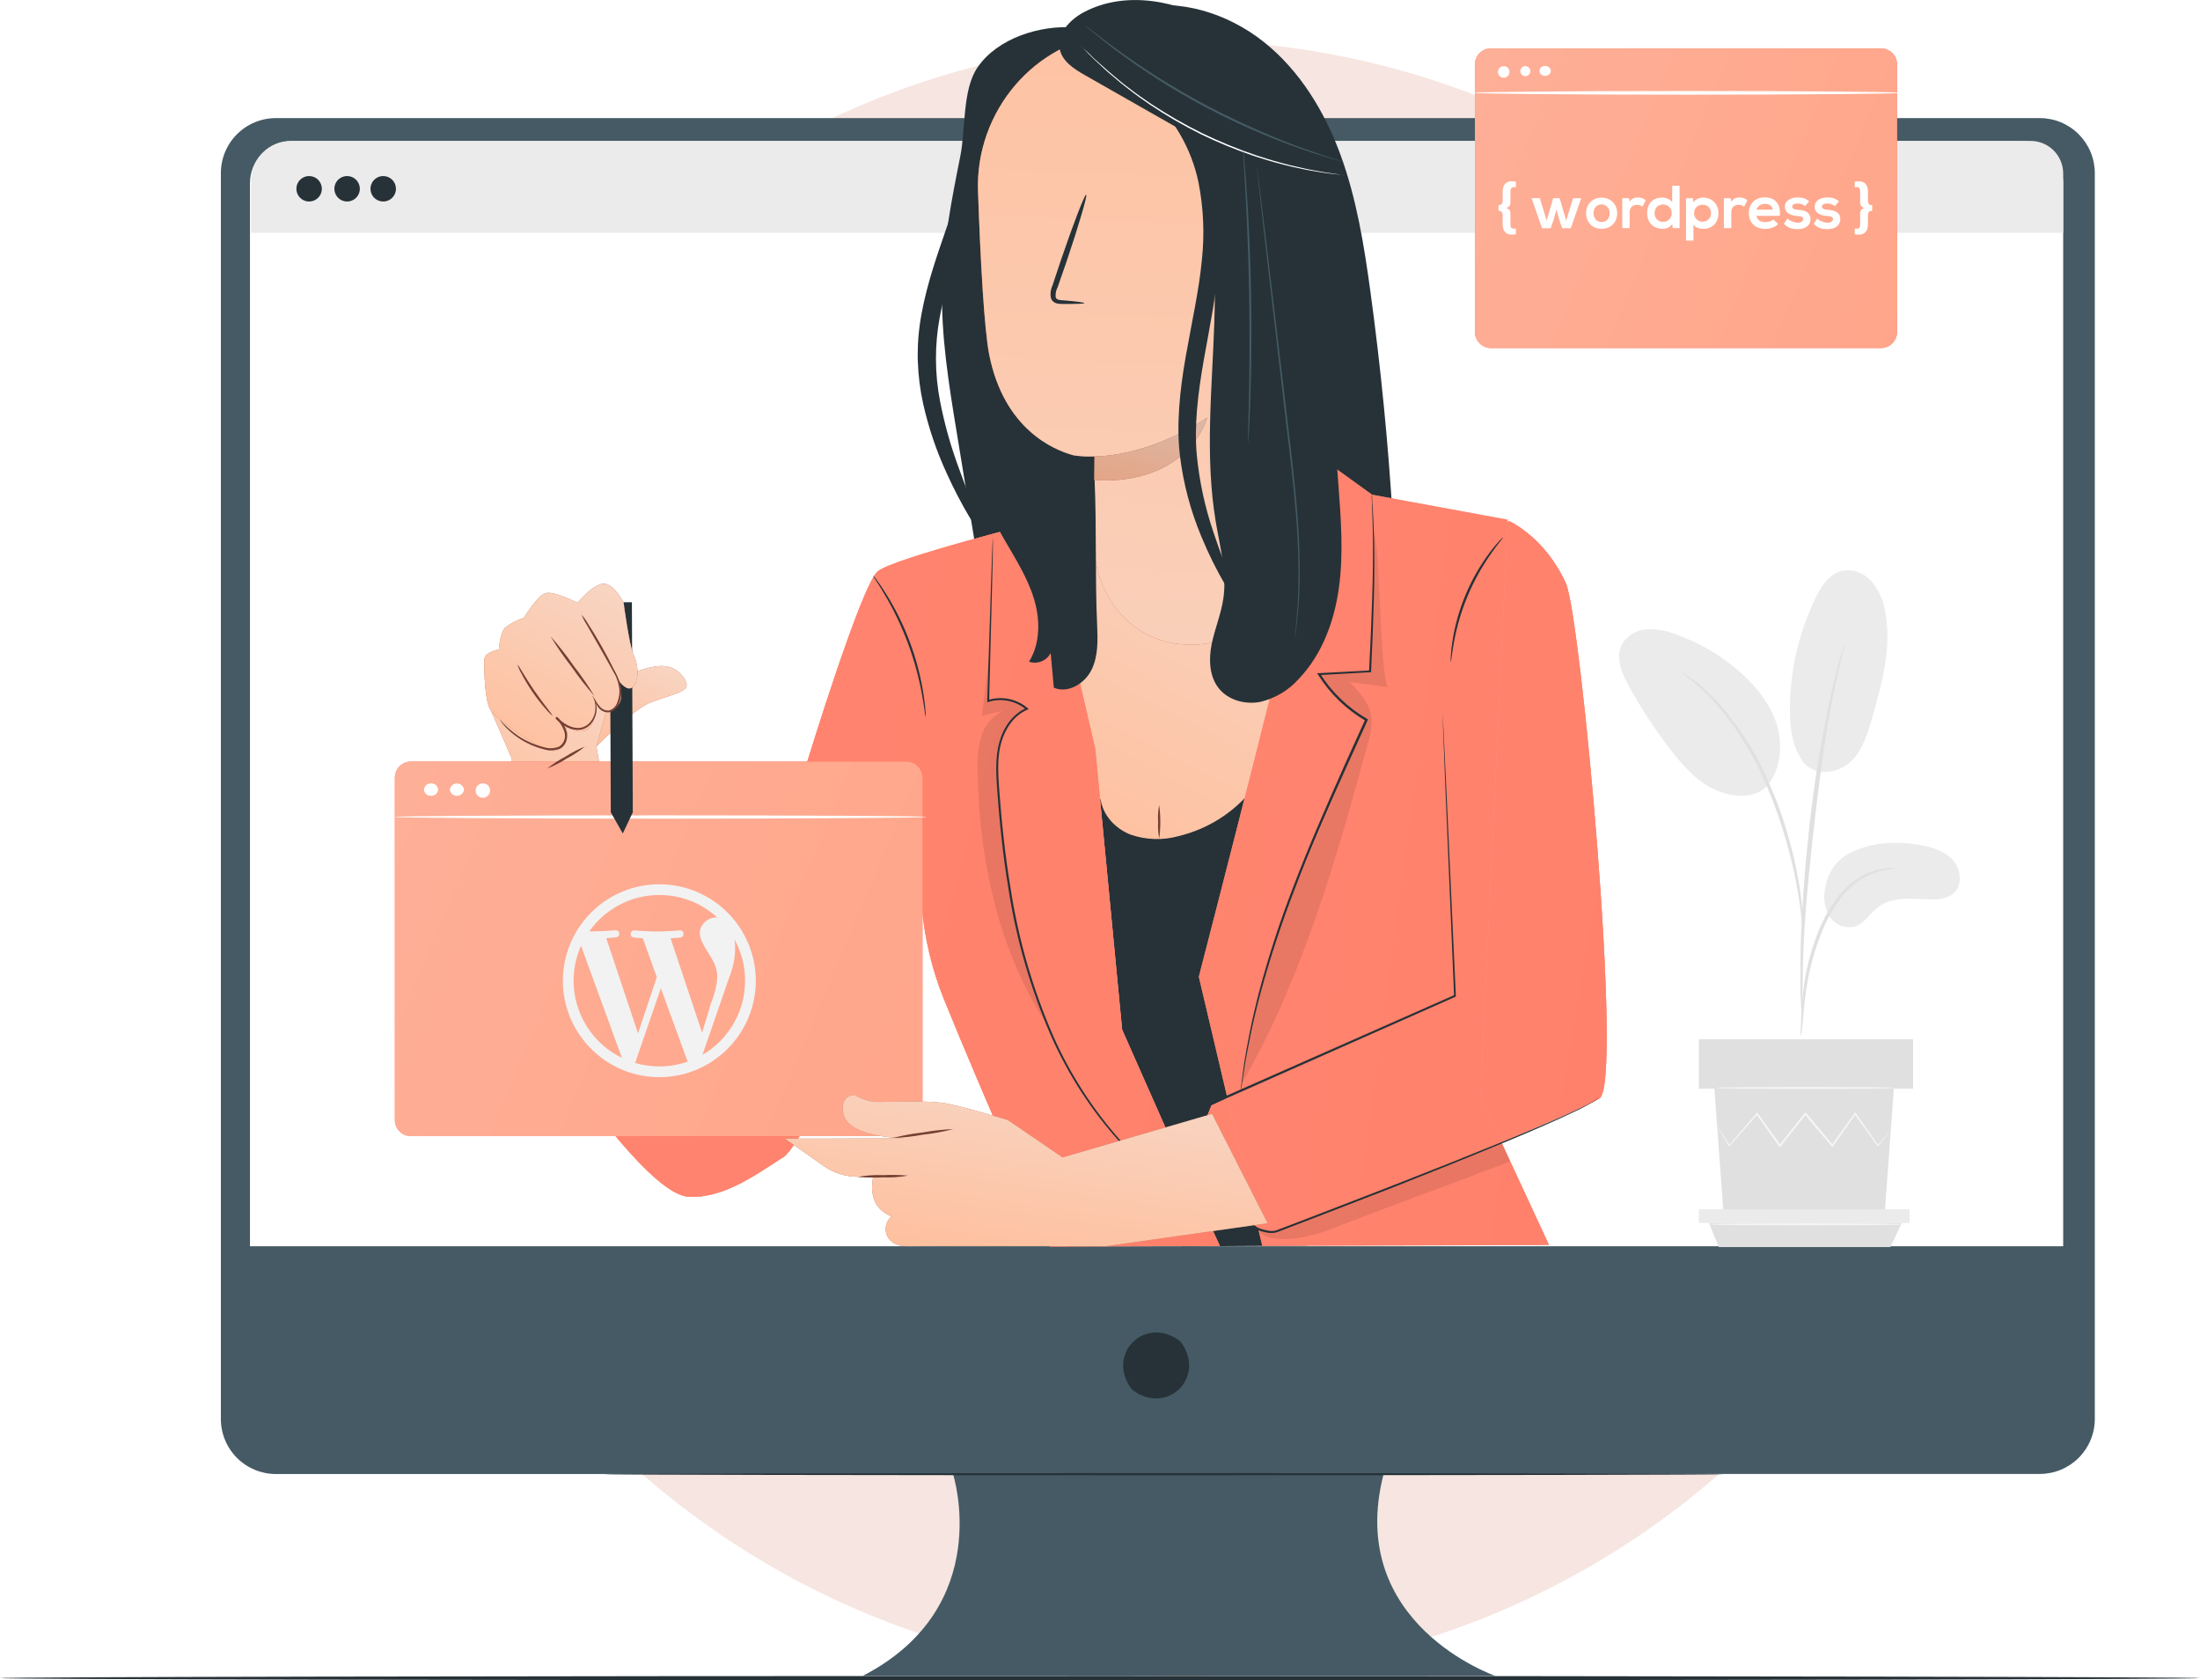 <svg width="546" height="417" viewBox="0 0 546 417" fill="none" xmlns="http://www.w3.org/2000/svg">
<g clip-path="url(#clip0_54_4428)">
<path d="M546 416.463C546 416.752 423.764 417 273.017 417C122.271 417 0 416.752 0 416.463C0 416.173 122.21 415.925 273.017 415.925C423.824 415.925 546 416.173 546 416.463Z" fill="#263238"/>
<g filter="url(#filter0_f_54_4428)">
<circle cx="293" cy="213" r="203" fill="#C75332" fill-opacity="0.15"/>
</g>
<path d="M506.232 29.308H68.519C66.719 29.303 64.937 29.652 63.273 30.338C61.609 31.023 60.097 32.03 58.824 33.301C57.55 34.573 56.541 36.083 55.853 37.746C55.165 39.408 54.812 41.19 54.815 42.99V352.15C54.815 355.773 56.254 359.247 58.816 361.809C61.378 364.371 64.853 365.81 68.476 365.81H236.521C236.521 365.81 247.205 398.858 214.079 415.925H371.173C371.173 415.925 333.769 403.104 343.389 365.789H506.232C508.026 365.789 509.803 365.435 511.46 364.749C513.117 364.062 514.623 363.056 515.892 361.788C517.16 360.519 518.167 359.013 518.853 357.356C519.54 355.699 519.893 353.922 519.893 352.129V42.99C519.896 41.194 519.545 39.415 518.859 37.756C518.174 36.096 517.168 34.587 515.899 33.317C514.631 32.046 513.124 31.038 511.465 30.35C509.806 29.662 508.028 29.308 506.232 29.308Z" fill="#455A64"/>
<path d="M293.238 333.288C299.193 341.8 289.864 351.118 281.351 345.164C281.069 344.963 280.822 344.716 280.62 344.433C274.687 335.932 283.995 326.625 292.497 332.558C292.782 332.759 293.032 333.006 293.238 333.288Z" fill="#263238"/>
<path d="M72.463 35.015H501.621C504.386 35.015 507.038 36.114 508.993 38.069C510.948 40.024 512.047 42.675 512.047 45.44V309.289H62.038V45.44C62.038 42.675 63.136 40.024 65.091 38.069C67.046 36.114 69.698 35.015 72.463 35.015Z" fill="white"/>
<path d="M72.227 34.972H503.964C506.108 34.972 508.164 35.824 509.68 37.339C511.195 38.855 512.047 40.911 512.047 43.054V57.767H62.339V44.817C62.337 43.52 62.592 42.236 63.089 41.038C63.586 39.84 64.315 38.752 65.234 37.837C66.153 36.922 67.244 36.198 68.444 35.706C69.644 35.215 70.93 34.965 72.227 34.972Z" fill="#EBEBEB"/>
<path d="M79.879 46.848C79.879 47.473 79.694 48.084 79.347 48.603C79 49.123 78.506 49.528 77.929 49.767C77.351 50.006 76.716 50.069 76.103 49.947C75.49 49.825 74.927 49.524 74.485 49.082C74.043 48.64 73.742 48.077 73.62 47.464C73.498 46.852 73.561 46.216 73.8 45.639C74.039 45.062 74.444 44.568 74.964 44.221C75.484 43.874 76.094 43.688 76.719 43.688C77.558 43.688 78.361 44.021 78.954 44.614C79.546 45.206 79.879 46.01 79.879 46.848Z" fill="#263238"/>
<path d="M89.305 46.848C89.305 47.473 89.12 48.084 88.773 48.603C88.426 49.123 87.932 49.528 87.355 49.767C86.777 50.006 86.142 50.069 85.529 49.947C84.916 49.825 84.353 49.524 83.911 49.082C83.469 48.64 83.168 48.077 83.046 47.464C82.924 46.852 82.987 46.216 83.226 45.639C83.465 45.062 83.87 44.568 84.39 44.221C84.91 43.874 85.52 43.688 86.145 43.688C86.984 43.688 87.787 44.021 88.38 44.614C88.972 45.206 89.305 46.01 89.305 46.848Z" fill="#263238"/>
<path d="M98.269 46.848C98.269 47.473 98.084 48.084 97.737 48.603C97.39 49.123 96.896 49.528 96.319 49.767C95.741 50.006 95.106 50.069 94.493 49.947C93.88 49.825 93.317 49.524 92.875 49.082C92.433 48.64 92.132 48.077 92.01 47.464C91.888 46.852 91.951 46.216 92.19 45.639C92.429 45.062 92.834 44.568 93.354 44.221C93.874 43.874 94.484 43.688 95.109 43.688C95.948 43.688 96.751 44.021 97.344 44.614C97.936 45.206 98.269 46.01 98.269 46.848Z" fill="#263238"/>
<path d="M427.997 365.853C427.997 365.993 365.659 366.111 288.886 366.111C212.113 366.111 149.763 365.993 149.763 365.853C149.763 365.713 212.037 365.584 288.886 365.584C365.734 365.584 427.997 365.703 427.997 365.853Z" fill="#263238"/>
<style>
    .tree {
        animation: 3s Infinite linear tree;
     transform-box: fill-box;
     transform-origin: bottom;
    }
    @keyframes tree {
     0% {
         transform: rotate( 0deg );
    }
     50% {
        transform: rotate(5deg);
    }
     100% {
         transform: rotate( 0deg );
    }
} 
</style>
<g class="tree">
<path d="M459.081 211.724C464.283 209.037 470.409 208.693 476.181 209.639C479.276 210.155 482.511 211.079 484.629 213.412C486.746 215.744 487.133 219.86 484.715 221.848C483.134 222.908 481.234 223.384 479.341 223.192C474.826 223.138 469.807 222.343 466.196 225.062C464.143 226.62 462.767 229.2 460.306 229.952C459.067 230.251 457.765 230.134 456.599 229.619C455.434 229.104 454.47 228.22 453.857 227.104C452.681 224.841 452.423 222.212 453.137 219.763C453.436 218.054 454.129 216.438 455.161 215.043C456.192 213.648 457.534 212.512 459.081 211.724Z" fill="#EBEBEB"/>
<path d="M447.172 188.682C450.396 193.228 456.533 191.723 459.392 188.95C462.251 186.178 463.477 182.158 464.573 178.332C467.099 169.584 469.635 160.395 467.797 151.463C467.345 148.763 466.159 146.238 464.369 144.166C463.46 143.147 462.3 142.384 461.004 141.952C459.709 141.52 458.323 141.435 456.985 141.705C453.868 142.532 451.922 145.585 450.536 148.486C446.419 157.058 444.26 166.437 444.216 175.946C444.216 180.374 444.721 185.006 447.215 188.66" fill="#EBEBEB"/>
<path d="M438.444 195.195C441.894 191.1 442.55 185.124 441.013 179.998C439.476 174.871 436.005 170.497 432.006 166.929C427.299 162.745 421.823 159.514 415.884 157.418C413.582 156.493 411.108 156.072 408.629 156.182C407.392 156.254 406.191 156.628 405.13 157.27C404.07 157.913 403.183 158.804 402.546 159.868C400.848 163.092 402.471 167.026 404.233 170.228C407.33 175.874 410.87 181.265 414.82 186.35C418.045 190.444 421.634 194.485 426.471 196.334C431.308 198.182 436.338 197.968 438.907 194.604" fill="#EBEBEB"/>
<path d="M446.957 257.175C447.133 256.501 447.23 255.808 447.247 255.112C447.398 253.618 447.58 251.726 447.795 249.48C448.071 246.708 448.494 243.953 449.064 241.226C449.799 237.901 450.802 234.641 452.062 231.478C453.299 228.318 454.974 225.348 457.039 222.654C458.724 220.465 460.876 218.677 463.337 217.42C465.005 216.596 466.794 216.041 468.636 215.776C469.329 215.75 470.017 215.649 470.689 215.475C469.992 215.405 469.29 215.405 468.593 215.475C466.681 215.626 464.81 216.113 463.068 216.915C460.479 218.138 458.209 219.944 456.437 222.192C454.28 224.918 452.541 227.95 451.278 231.188C450 234.399 449 237.714 448.29 241.097C447.762 243.86 447.403 246.652 447.215 249.458C447.032 251.855 446.968 253.757 446.935 255.122C446.871 255.805 446.878 256.493 446.957 257.175Z" fill="#E0E0E0"/>
<path d="M447.344 252.844C447.387 252.527 447.387 252.205 447.344 251.887V249.147C447.344 246.772 447.344 243.332 447.462 239.087C447.677 230.597 448.408 221.461 449.816 208.575C451.149 196.463 452.943 182.362 454.846 173.195C455.244 171.11 455.663 169.24 456.039 167.595C456.415 165.951 456.727 164.522 457.028 163.382C457.329 162.243 457.501 161.416 457.662 160.717C457.758 160.41 457.816 160.092 457.834 159.771C457.686 160.057 457.574 160.36 457.501 160.674C457.296 161.362 457.028 162.222 456.705 163.296C456.383 164.371 455.996 165.844 455.577 167.477C455.158 169.111 454.695 170.992 454.255 173.066C451.911 183.909 450.145 194.869 448.967 205.899C447.559 218.796 446.914 230.564 446.817 239.076C446.817 243.375 446.817 246.782 446.968 249.158C447.032 250.232 447.086 251.178 447.129 251.898C447.17 252.219 447.242 252.536 447.344 252.844Z" fill="#E0E0E0"/>
<path d="M447.408 230.178C447.476 229.222 447.476 228.263 447.408 227.308C447.301 225.47 447.043 222.816 446.527 219.559C445.902 215.753 445.063 211.985 444.012 208.274C442.778 203.708 441.197 199.242 439.283 194.915C436.011 186.942 431.316 179.629 425.429 173.334C424.418 172.258 423.341 171.245 422.204 170.304C421.71 169.874 421.258 169.455 420.818 169.121L419.549 168.251C418.785 167.678 417.98 167.161 417.142 166.703C417.002 166.897 420.549 168.982 425.031 173.743C430.722 180.091 435.294 187.359 438.552 195.238C440.405 199.549 441.966 203.98 443.227 208.5C444.312 212.178 445.209 215.908 445.914 219.677C446.505 222.902 446.849 225.524 447.054 227.351C447.095 228.301 447.214 229.247 447.408 230.178Z" fill="#E0E0E0"/>
</g>
<path d="M425.482 270.169L427.761 301.293H467.744L470.022 270.169H425.482Z" fill="#E0E0E0"/>
<path d="M474.794 257.895H421.624V270.169H474.794V257.895Z" fill="#E0E0E0"/>
<path d="M421.624 300.1V303.507H424.128H473.913V300.1H421.624Z" fill="#EBEBEB"/>
<path d="M426.568 309.494L424.128 303.507H472.01L469.152 309.494H426.568Z" fill="#E0E0E0"/>
<path d="M469.28 280.336C469.28 280.336 469.28 280.443 469.087 280.626C468.894 280.809 468.732 281.099 468.496 281.421L466.164 284.398L466.056 284.527L465.959 284.398L460.241 276.477H460.564L454.932 284.452L454.76 284.71L454.556 284.474L447.87 276.52H448.257L447.892 276.983L441.916 284.506L441.723 284.753L441.529 284.495L435.897 276.51H436.22L429.276 284.42L429.158 284.56L429.061 284.398L426.912 280.744L426.353 279.777C426.287 279.667 426.229 279.552 426.181 279.433C426.181 279.433 426.278 279.53 426.417 279.734L427.03 280.669C427.589 281.55 428.352 282.754 429.319 284.259H429.094L435.929 276.263L436.101 276.058L436.263 276.273C437.982 278.691 439.895 281.357 441.948 284.216H441.561L447.526 276.692L447.892 276.23L448.085 275.994L448.279 276.22L454.943 284.194H454.566L460.263 276.252L460.424 276.026L460.585 276.252L466.185 284.259H465.992L468.41 281.357L469.055 280.604C469.118 280.506 469.194 280.416 469.28 280.336Z" fill="#F5F5F5"/>
<path d="M470.581 269.965C470.581 270.104 460.553 270.212 448.204 270.212C435.854 270.212 425.815 270.104 425.815 269.965C425.815 269.825 435.833 269.76 448.193 269.76C460.553 269.76 470.581 269.825 470.581 269.965Z" fill="#F5F5F5"/>
<path d="M472.602 303.84C472.602 303.98 461.703 304.088 448.279 304.088C434.855 304.088 423.956 303.98 423.956 303.84C423.956 303.701 434.844 303.593 448.279 303.593C461.714 303.593 472.602 303.701 472.602 303.84Z" fill="#F5F5F5"/>
<path d="M345.7 129.345C344.561 110.272 342.694 91.256 340.1 72.298C338.542 60.895 336.693 49.438 332.759 38.615C328.825 27.793 322.645 17.572 313.671 10.425C304.696 3.278 292.712 -0.473 281.599 2.01L326.966 142.027C330.352 142.479 333.802 142.919 337.144 142.253C340.487 141.587 343.765 139.598 345.087 136.428C345.824 134.144 346.034 131.722 345.7 129.345Z" fill="#263238"/>
<path d="M266.798 6.825C258.103 6.148 247.559 9.479 242.615 16.712C238.778 22.333 239.692 32.135 238.316 38.83C236.167 49.578 234.081 60.325 233.813 71.277C233.523 83.293 235.457 95.233 237.403 107.087C239.552 120.199 241.702 133.307 243.851 146.412C244.808 152.237 245.797 158.234 248.538 163.415C251.278 168.595 256.136 173.087 261.973 173.775C267.347 174.398 272.656 171.701 276.246 167.671C279.836 163.64 281.846 158.428 283.092 153.161L266.798 6.825Z" fill="#263238"/>
<path d="M274.462 129.216C271.861 129.087 254.524 133.247 254.524 133.247L274.698 212.24L306.996 214.852L335.661 124.928L274.462 129.216Z" fill="#AA6550"/>
<path d="M274.462 129.216C271.861 129.087 254.524 133.247 254.524 133.247L274.698 212.24L306.996 214.852L335.661 124.928L274.462 129.216Z" fill="url(#paint0_linear_54_4428)"/>
<path d="M310.758 195.99C306.121 201.706 299.736 205.743 292.583 207.479C288.646 208.583 284.466 208.463 280.599 207.135C276.816 205.663 273.613 202.266 273.14 198.204L267.626 214.948L277.417 263.774L293.314 309.311L324.429 309.128L310.758 195.99Z" fill="#263238"/>
<path d="M186.5 205.673L200.397 188.875C200.397 188.875 213.821 145.058 217.852 141.78C221.882 138.502 258.694 129.259 258.694 129.259L271.818 185.866L278.492 255.531L290.734 283.195L302.751 309.214L260.564 309.332C260.564 309.332 243.368 270.502 234.253 247.922C231.295 240.585 229.451 232.847 228.783 224.965L228.331 219.591C228.331 219.591 200.891 283.076 194.421 287.16C187.951 291.244 179.879 297.392 170.98 297.016C162.08 296.64 143.787 270.201 143.787 270.201L143.69 234.885L169.55 224.073L174.032 233.842L186.5 205.673Z" fill="#FF725E"/>
<path d="M186.5 205.673L200.397 188.875C200.397 188.875 213.821 145.058 217.852 141.78C221.882 138.502 258.694 129.259 258.694 129.259L271.818 185.866L278.492 255.531L290.734 283.195L302.751 309.214L260.564 309.332C260.564 309.332 243.368 270.502 234.253 247.922C231.295 240.585 229.451 232.847 228.783 224.965L228.331 219.591C228.331 219.591 200.891 283.076 194.421 287.16C187.951 291.244 179.879 297.392 170.98 297.016C162.08 296.64 143.787 270.201 143.787 270.201L143.69 234.885L169.55 224.073L174.032 233.842L186.5 205.673Z" fill="url(#paint1_linear_54_4428)"/>
<path d="M186.5 205.673L200.397 188.875C200.397 188.875 213.821 145.058 217.852 141.78C221.882 138.502 258.694 129.259 258.694 129.259L271.818 185.866L278.492 255.531L290.734 283.195L302.751 309.214L260.564 309.332C260.564 309.332 243.368 270.502 234.253 247.922C231.295 240.585 229.451 232.847 228.783 224.965L228.331 219.591C228.331 219.591 200.891 283.076 194.421 287.16C187.951 291.244 179.879 297.392 170.98 297.016C162.08 296.64 143.787 270.201 143.787 270.201L143.69 234.885L169.55 224.073L174.032 233.842L186.5 205.673Z" fill="#FF725E" fill-opacity="0.7"/>
<path d="M297.807 281.282L300.623 274.349L360.339 246.277L358.49 163.146L374.397 129.248C374.397 129.248 383.425 133.193 388.649 144.843C392.336 153.033 402.965 268.986 396.947 272.608C389.079 277.283 336.242 298.284 318.572 305.227C316.974 305.854 315.203 305.885 313.584 305.312C311.965 304.74 310.607 303.603 309.758 302.11L297.807 281.282Z" fill="#FF725E"/>
<path d="M297.807 281.282L300.623 274.349L360.339 246.277L358.49 163.146L374.397 129.248C374.397 129.248 383.425 133.193 388.649 144.843C392.336 153.033 402.965 268.986 396.947 272.608C389.079 277.283 336.242 298.284 318.572 305.227C316.974 305.854 315.203 305.885 313.584 305.312C311.965 304.74 310.607 303.603 309.758 302.11L297.807 281.282Z" fill="url(#paint2_linear_54_4428)"/>
<path d="M297.807 281.282L300.623 274.349L360.339 246.277L358.49 163.146L374.397 129.248C374.397 129.248 383.425 133.193 388.649 144.843C392.336 153.033 402.965 268.986 396.947 272.608C389.079 277.283 336.242 298.284 318.572 305.227C316.974 305.854 315.203 305.885 313.584 305.312C311.965 304.74 310.607 303.603 309.758 302.11L297.807 281.282Z" fill="#FF725E" fill-opacity="0.7"/>
<path d="M367.422 272.221L374.182 128.969L340.519 122.768L330.846 115.793H323.193C323.193 115.793 326.009 123.08 325.633 129.087C325.257 135.095 297.527 242.408 297.527 242.408L313.273 309.193L384.457 308.978L367.422 272.221Z" fill="url(#paint3_linear_54_4428)"/>
<path d="M367.422 272.221L374.182 128.969L340.519 122.768L330.846 115.793H323.193C323.193 115.793 326.009 123.08 325.633 129.087C325.257 135.095 297.527 242.408 297.527 242.408L313.273 309.193L384.457 308.978L367.422 272.221Z" fill="#FF725E" fill-opacity="0.7"/>
<path d="M340.519 122.736V122.94C340.519 123.101 340.519 123.294 340.519 123.542C340.519 124.111 340.616 124.896 340.68 125.895C340.809 127.959 340.949 130.99 341.035 134.826C341.218 142.522 340.906 153.505 340.272 166.607V166.822H340.046L327.374 167.531L327.579 167.122C330.509 171.776 334.526 175.648 339.283 178.407L339.498 178.536L339.401 178.762L334.339 189.961C329.502 200.708 325.01 210.993 321.377 220.526C318.096 228.946 315.265 237.535 312.897 246.256C310.898 253.704 309.748 259.851 308.995 264.096C308.673 266.246 308.415 267.858 308.232 269.008C308.146 269.545 308.082 269.975 308.028 270.287C308.016 270.433 307.987 270.577 307.942 270.717C307.928 270.57 307.928 270.423 307.942 270.276C307.942 269.965 308.028 269.535 308.092 268.997C308.243 267.923 308.426 266.203 308.748 264.064C309.436 259.765 310.532 253.639 312.478 246.148C314.803 237.405 317.602 228.794 320.861 220.354C324.472 210.789 328.965 200.493 333.759 189.735L338.832 178.536L338.939 178.891C334.129 176.085 330.072 172.154 327.116 167.434L326.88 167.058H327.321L340.003 166.392L339.767 166.617C340.455 153.527 340.842 142.565 340.734 134.88C340.734 131.033 340.594 128.013 340.519 125.949C340.519 124.939 340.455 124.154 340.422 123.595V122.983C340.437 122.894 340.47 122.81 340.519 122.736Z" fill="#263238"/>
<path d="M300.945 300.777L300.483 300.562L299.139 299.896C297.957 299.337 296.28 298.37 294.131 297.091C293.056 296.403 291.917 295.662 290.681 294.791C289.445 293.921 288.101 292.943 286.758 291.793C283.632 289.264 280.707 286.497 278.009 283.517C270.981 275.748 265.227 266.915 260.962 257.347C255.819 245.612 252.231 233.255 250.289 220.591C248.871 212.057 248.043 203.696 247.463 195.743C247.173 191.788 247.001 187.8 248.043 184.103C249.086 180.406 251.397 177.128 254.761 175.699L254.696 176.107C253.423 175.022 251.896 174.276 250.258 173.938C248.62 173.6 246.923 173.681 245.324 174.173L245.023 174.28V173.958C245.421 161.609 245.743 151.388 245.969 144.338C246.098 140.824 246.205 138.061 246.27 136.148C246.27 135.235 246.345 134.515 246.366 133.999C246.388 133.483 246.42 133.257 246.42 133.257C246.42 133.257 246.42 133.515 246.42 133.999C246.42 134.483 246.42 135.224 246.42 136.148C246.42 138.051 246.313 140.813 246.237 144.338C246.055 151.442 245.797 161.609 245.485 173.958L245.184 173.732C246.858 173.208 248.638 173.115 250.357 173.462C252.076 173.81 253.68 174.587 255.019 175.72L255.309 175.978L254.954 176.14C251.73 177.494 249.526 180.696 248.505 184.232C247.484 187.768 247.678 191.756 247.968 195.7C248.559 203.642 249.387 211.982 250.816 220.494C252.743 233.114 256.301 245.43 261.403 257.132C265.629 266.663 271.318 275.475 278.267 283.248C280.939 286.223 283.831 288.993 286.919 291.535C288.252 292.695 289.606 293.684 290.799 294.555C291.992 295.425 293.196 296.188 294.217 296.898C296.366 298.198 297.989 299.198 299.161 299.789L300.472 300.498L300.945 300.777Z" fill="#263238"/>
<path d="M358.038 176.064C358.05 176.175 358.05 176.287 358.038 176.397C358.038 176.634 358.038 176.956 358.038 177.375C358.092 178.267 358.157 179.525 358.253 181.212C358.415 184.576 358.651 189.488 358.952 195.711C359.532 208.199 360.339 225.975 361.317 247.148V247.32L361.166 247.384L305.846 271.91L300.526 274.263L300.676 274.113C300.289 275.08 299.902 276.015 299.515 276.961V276.746C303.438 286.258 307.211 295.447 310.758 304.055L310.65 303.926C312.061 304.763 313.632 305.294 315.261 305.485C315.653 305.512 316.047 305.491 316.433 305.42C316.802 305.327 317.161 305.202 317.508 305.044L319.808 304.174L328.761 300.745L345.431 294.297C355.953 290.191 365.229 286.494 372.892 283.356C380.556 280.218 386.617 277.627 390.712 275.714C392.755 274.758 394.313 273.984 395.323 273.382C395.706 273.164 396.066 272.908 396.398 272.619C396.514 272.526 396.603 272.403 396.656 272.264C396.635 272.421 396.554 272.564 396.43 272.662C396.1 272.963 395.74 273.229 395.356 273.457C393.869 274.345 392.337 275.156 390.766 275.886C386.693 277.842 380.652 280.486 373 283.667C365.347 286.849 356.093 290.578 345.582 294.727L328.922 301.175L319.969 304.625L317.68 305.506C317.287 305.672 316.88 305.805 316.465 305.904C316.033 305.982 315.592 306.008 315.154 305.979C313.438 305.787 311.782 305.234 310.296 304.356H310.22V304.27C306.663 295.672 302.88 286.483 298.957 276.972V276.864V276.757C299.343 275.822 299.72 274.876 300.117 273.909V273.812L300.214 273.758L305.588 271.405L361.026 246.911L360.876 247.148C359.995 225.965 359.253 208.199 358.726 195.7C358.479 189.477 358.286 184.565 358.157 181.191C358.099 179.521 358.056 178.242 358.028 177.354C358.028 176.935 358.028 176.612 358.028 176.376L358.038 176.064Z" fill="#263238"/>
<path d="M373.054 133.322C373.129 133.386 371.861 134.826 370.087 137.341C367.778 140.625 365.825 144.145 364.262 147.842C362.714 151.544 361.572 155.404 360.855 159.352C360.296 162.383 360.156 164.296 360.059 164.285C360.015 163.835 360.015 163.381 360.059 162.931C360.127 161.707 360.256 160.488 360.446 159.277C361.675 151.236 364.864 143.621 369.732 137.105C370.46 136.123 371.239 135.179 372.065 134.278C372.361 133.927 372.693 133.607 373.054 133.322Z" fill="#263238"/>
<path d="M229.75 177.902C229.61 177.422 229.52 176.928 229.481 176.43C229.363 175.484 229.148 174.108 228.836 172.432C227.245 163.637 224.096 155.197 219.539 147.508C218.669 146.036 217.927 144.854 217.39 144.058C217.096 143.653 216.84 143.222 216.627 142.769C216.977 143.126 217.293 143.514 217.573 143.929C218.153 144.693 218.948 145.843 219.862 147.304C224.65 154.936 227.832 163.464 229.213 172.367C229.471 174.065 229.632 175.452 229.686 176.408C229.762 176.902 229.783 177.403 229.75 177.902Z" fill="#263238"/>
<path d="M287.714 208.199C287.432 206.814 287.334 205.397 287.424 203.986C287.321 202.58 287.412 201.166 287.693 199.784C288.065 202.577 288.065 205.406 287.693 208.199H287.714Z" fill="#754034"/>
<g opacity="0.3">
<path opacity="0.3" d="M334.909 169.24L344.367 170.508C342.336 165.306 342.626 137.191 340.981 131.699L340.111 166.585L327.439 167.262C327.439 167.262 332.888 174.581 335.435 176.118C336.729 176.863 337.969 177.7 339.143 178.622C339.143 178.622 321.216 220.537 318.421 227.759C312.477 243.139 308.157 269.008 308.157 269.008C323.021 243.214 331.652 213.369 339.444 184.555C340.203 182.353 340.496 180.018 340.304 177.698C339.777 174.345 337.284 171.679 334.909 169.24Z" fill="black"/>
</g>
<g opacity="0.3">
<path opacity="0.3" d="M245.335 173.99C245.163 174.506 245.474 162.168 245.55 161.91C245.625 161.652 243.937 176.709 243.636 177.601L248.828 176.462C247.538 177.103 246.398 178.009 245.481 179.12C244.565 180.231 243.892 181.522 243.507 182.91C242.759 185.711 242.465 188.614 242.637 191.508C242.981 213.1 247.667 235.272 259.275 253.435C251.687 235.369 249.354 215.572 247.516 196.033C247.162 192.196 246.861 188.37 247.936 184.662C249.01 180.954 251.472 177.01 254.847 175.753C252.246 173.603 248.591 172.528 245.335 173.99Z" fill="black"/>
</g>
<g opacity="0.3">
<path opacity="0.3" d="M312.123 304.969C313.488 307.86 318.464 307.656 321.936 307.269C325.386 306.73 328.752 305.751 331.953 304.356C346.398 298.789 360.371 293.781 374.816 288.235L372.806 283.882L317.067 305.56C316.25 305.828 315.383 305.915 314.529 305.813C313.675 305.71 312.854 305.422 312.123 304.969Z" fill="black"/>
</g>
<path d="M164.51 165.295C161.758 165.059 153.6 167.445 151.461 171.239L146.969 186.285C146.969 186.285 157.072 175.882 161.726 174.205C169.013 171.583 172.388 171.529 169.249 167.606C168.678 166.896 167.957 166.32 167.138 165.921C166.318 165.521 165.421 165.308 164.51 165.295Z" fill="#AA6550"/>
<path d="M164.51 165.295C161.758 165.059 153.6 167.445 151.461 171.239L146.969 186.285C146.969 186.285 157.072 175.882 161.726 174.205C169.013 171.583 172.388 171.529 169.249 167.606C168.678 166.896 167.957 166.32 167.138 165.921C166.318 165.521 165.421 165.308 164.51 165.295Z" fill="url(#paint4_linear_54_4428)"/>
<path d="M122.001 176.677L126.902 187.972L127.096 208.5L151.526 204.9L148.011 185.232L150.419 176.591L140.348 168.09L122.001 176.677Z" fill="#AA6550"/>
<path d="M122.001 176.677L126.902 187.972L127.096 208.5L151.526 204.9L148.011 185.232L150.419 176.591L140.348 168.09L122.001 176.677Z" fill="url(#paint5_linear_54_4428)"/>
<path d="M208.308 273.167C208.308 273.328 186.36 273.511 159.297 273.586C132.233 273.662 110.275 273.586 110.275 273.457C110.275 273.328 132.212 273.114 159.297 273.028C186.382 272.942 208.308 272.985 208.308 273.167Z" fill="#263238"/>
<path d="M224.939 189H102C99.791 189 98 190.791 98 193V277.951C98 280.16 99.791 281.951 102 281.951H224.939C227.148 281.951 228.939 280.16 228.939 277.951V193C228.939 190.791 227.148 189 224.939 189Z" fill="#FF725E"/>
<path d="M224.939 189H102C99.791 189 98 190.791 98 193V277.951C98 280.16 99.791 281.951 102 281.951H224.939C227.148 281.951 228.939 280.16 228.939 277.951V193C228.939 190.791 227.148 189 224.939 189Z" fill="url(#paint6_linear_54_4428)"/>
<path d="M230 202.74C230 202.971 200.457 203.169 164.017 203.169C127.576 203.169 98 202.971 98 202.74C98 202.508 127.543 202.343 164.017 202.343C200.49 202.343 230 202.508 230 202.74Z" fill="white"/>
<path d="M108.743 195.971C108.709 196.403 108.506 196.804 108.177 197.089C107.848 197.373 107.42 197.517 106.986 197.489C106.77 197.507 106.552 197.482 106.346 197.415C106.14 197.348 105.949 197.241 105.785 197.099C105.622 196.957 105.488 196.785 105.392 196.591C105.297 196.397 105.241 196.186 105.228 195.971C105.241 195.754 105.297 195.541 105.392 195.346C105.487 195.15 105.62 194.975 105.783 194.831C105.947 194.687 106.137 194.576 106.343 194.505C106.549 194.435 106.768 194.405 106.986 194.419C107.203 194.405 107.422 194.435 107.628 194.505C107.834 194.576 108.025 194.687 108.188 194.831C108.351 194.975 108.484 195.15 108.579 195.346C108.675 195.541 108.73 195.754 108.743 195.971Z" fill="white"/>
<path d="M115.176 195.971C115.117 196.398 114.905 196.789 114.579 197.073C114.253 197.356 113.835 197.512 113.402 197.512C112.969 197.512 112.551 197.356 112.225 197.073C111.899 196.789 111.687 196.398 111.628 195.971C111.687 195.544 111.899 195.153 112.225 194.869C112.551 194.586 112.969 194.43 113.402 194.43C113.835 194.43 114.253 194.586 114.579 194.869C114.905 195.153 115.117 195.544 115.176 195.971Z" fill="white"/>
<path d="M121.608 195.971C121.655 196.329 121.592 196.694 121.426 197.016C121.26 197.338 120.999 197.602 120.679 197.773C120.359 197.944 119.994 198.014 119.633 197.974C119.272 197.933 118.931 197.784 118.657 197.547C118.383 197.309 118.188 196.994 118.098 196.643C118.008 196.293 118.027 195.923 118.153 195.584C118.279 195.244 118.506 194.951 118.803 194.743C119.1 194.535 119.454 194.422 119.818 194.419C120.261 194.391 120.697 194.539 121.032 194.829C121.367 195.12 121.574 195.53 121.608 195.971Z" fill="white"/>
<path d="M163.634 219.451C150.43 219.451 139.694 230.188 139.694 243.384C139.694 256.58 150.434 267.32 163.635 267.32C176.838 267.32 187.576 256.58 187.576 243.384C187.576 230.188 176.838 219.451 163.634 219.451ZM142.361 243.384C142.361 240.293 143.022 237.372 144.201 234.724L154.352 262.531C147.255 259.082 142.361 251.809 142.361 243.384ZM163.637 264.659C161.549 264.659 159.536 264.358 157.627 263.792L164.009 245.24L170.549 263.16C170.593 263.262 170.652 263.358 170.706 263.453C168.434 264.25 166.044 264.658 163.637 264.659ZM166.421 232.86C167.7 232.797 168.857 232.658 168.857 232.658C170.002 232.52 169.864 230.832 168.719 230.908C168.719 230.908 165.277 231.174 163.049 231.174C160.963 231.174 157.442 230.908 157.442 230.908C156.299 230.829 156.165 232.584 157.312 232.658C157.312 232.658 158.399 232.799 159.544 232.86L163.005 242.497L158.351 256.46L150.465 232.821C151.746 232.758 152.895 232.619 152.895 232.619C154.046 232.481 153.907 230.793 152.764 230.869C152.764 230.869 149.313 231.135 147.093 231.135C146.689 231.135 146.584 231.182 146.281 231.083C150.136 225.654 156.471 222.109 163.637 222.109C169.178 222.109 174.221 224.215 178.003 227.691C177.908 227.688 177.823 227.681 177.729 227.681C175.641 227.681 173.685 229.509 173.685 231.457C173.685 233.205 174.7 234.679 175.781 236.446C176.588 237.858 178.001 239.683 178.001 242.313C178.001 244.141 177.463 246.428 176.38 249.193L174.254 256.275L166.421 232.86ZM174.335 261.78L180.831 242.985C182.044 239.945 182.452 237.521 182.452 235.356C182.452 234.577 182.402 233.847 182.308 233.169C184.019 236.301 184.914 239.814 184.911 243.384C184.91 251.231 180.662 258.094 174.335 261.78Z" fill="#F2F2F2"/>
<path d="M157.05 201.589L154.567 206.845L151.59 201.6L151.365 149.464L156.825 149.454L157.05 201.589Z" fill="#263238"/>
<path d="M154.772 149.561C154.772 149.561 152.418 144.843 149.817 144.854C147.216 144.864 143.314 149.593 143.314 149.593C143.314 149.593 137.317 146.466 135.232 147.25C133.147 148.035 130.041 153.301 130.041 153.301C128.388 153.829 126.836 154.632 125.451 155.676C124.065 156.988 123.817 161.19 123.817 161.19C123.817 161.19 120.174 161.716 120.174 163.823C120.174 165.929 120.174 174.57 122.033 176.666C123.893 178.762 134.05 186.597 137.564 186.339C141.079 186.081 141.057 181.083 140.273 180.041C140.273 180.041 144.454 183.179 146.528 180.288C148.602 177.397 147.549 173.205 147.549 173.205C147.549 173.205 149.151 178.192 152.386 175.978C156.137 173.42 152.923 168.079 152.923 168.079C152.923 168.079 155.621 172.378 157.222 170.293C158.824 168.208 158.297 164.779 157.222 162.426C156.147 160.072 154.772 149.561 154.772 149.561Z" fill="#AA6550"/>
<path d="M154.772 149.561C154.772 149.561 152.418 144.843 149.817 144.854C147.216 144.864 143.314 149.593 143.314 149.593C143.314 149.593 137.317 146.466 135.232 147.25C133.147 148.035 130.041 153.301 130.041 153.301C128.388 153.829 126.836 154.632 125.451 155.676C124.065 156.988 123.817 161.19 123.817 161.19C123.817 161.19 120.174 161.716 120.174 163.823C120.174 165.929 120.174 174.57 122.033 176.666C123.893 178.762 134.05 186.597 137.564 186.339C141.079 186.081 141.057 181.083 140.273 180.041C140.273 180.041 144.454 183.179 146.528 180.288C148.602 177.397 147.549 173.205 147.549 173.205C147.549 173.205 149.151 178.192 152.386 175.978C156.137 173.42 152.923 168.079 152.923 168.079C152.923 168.079 155.621 172.378 157.222 170.293C158.824 168.208 158.297 164.779 157.222 162.426C156.147 160.072 154.772 149.561 154.772 149.561Z" fill="url(#paint7_linear_54_4428)"/>
<path d="M137.134 177.612C136.524 177.162 135.978 176.63 135.511 176.032C133.097 173.301 131.029 170.284 129.353 167.047C128.961 166.397 128.66 165.695 128.46 164.962C128.611 164.887 130.223 167.928 132.62 171.411C135.017 174.893 137.252 177.494 137.134 177.612Z" fill="#754034"/>
<path d="M147.56 172.776C145.519 170.471 143.621 168.045 141.874 165.51C139.967 163.075 138.209 160.526 136.608 157.88C138.658 160.196 140.567 162.633 142.326 165.177C144.219 167.604 145.967 170.142 147.56 172.776Z" fill="#754034"/>
<path d="M153.278 168.305C152.732 167.609 152.263 166.856 151.881 166.058L148.742 160.502L145.571 154.956C145.087 154.215 144.68 153.427 144.357 152.603C144.958 153.256 145.481 153.977 145.915 154.752C146.807 156.117 147.99 158.052 149.226 160.223C150.462 162.394 151.504 164.403 152.225 165.865C152.662 166.638 153.015 167.456 153.278 168.305Z" fill="#754034"/>
<path d="M147.001 172.679C147.001 172.679 147.098 172.754 147.227 172.937C147.424 173.2 147.583 173.489 147.7 173.797C148.077 174.782 148.177 175.853 147.987 176.892C147.798 177.931 147.326 178.897 146.625 179.686C145.939 180.46 145.003 180.97 143.981 181.126C142.84 181.228 141.693 180.997 140.681 180.46C139.585 179.918 138.609 179.162 137.811 178.235L138.198 177.859C139.402 178.854 140.266 180.199 140.67 181.707C140.831 182.481 140.775 183.284 140.509 184.028C140.241 184.772 139.71 185.392 139.015 185.769C137.692 186.32 136.215 186.373 134.856 185.92C132.605 185.338 130.473 184.367 128.557 183.05C127.27 182.17 126.093 181.138 125.053 179.976C124.699 179.557 124.43 179.224 124.258 178.988C124.086 178.751 124.011 178.622 124.032 178.611C125.447 180.163 127.038 181.544 128.772 182.728C130.675 183.965 132.771 184.877 134.974 185.425C136.212 185.827 137.552 185.777 138.757 185.286C139.325 184.928 139.763 184.398 140.009 183.774C140.255 183.149 140.294 182.463 140.122 181.814C139.736 180.424 138.938 179.184 137.833 178.257L138.22 177.881C139.768 179.643 141.949 180.847 143.916 180.643C144.838 180.525 145.688 180.083 146.313 179.396C146.871 178.802 147.286 178.089 147.528 177.311C147.885 176.189 147.885 174.983 147.528 173.861C147.248 173.034 146.958 172.711 147.001 172.679Z" fill="#754034"/>
<path d="M152.182 166.198C152.735 166.827 153.162 167.557 153.439 168.348C153.798 169.202 154.05 170.097 154.191 171.013C154.292 172.165 154.123 173.324 153.697 174.398C153.522 174.976 153.2 175.498 152.763 175.915C152.326 176.331 151.789 176.627 151.203 176.774C150.716 176.823 150.225 176.751 149.773 176.563C149.321 176.375 148.922 176.078 148.613 175.699C148.221 175.208 147.906 174.661 147.678 174.076C147.517 173.678 147.452 173.442 147.485 173.431C147.517 173.42 147.646 173.614 147.872 173.979C148.175 174.501 148.535 174.988 148.946 175.43C149.219 175.743 149.561 175.988 149.946 176.143C150.331 176.298 150.747 176.359 151.16 176.322C151.649 176.174 152.094 175.907 152.454 175.545C152.814 175.183 153.079 174.738 153.224 174.248C153.612 173.25 153.781 172.179 153.718 171.11C153.611 170.234 153.409 169.373 153.117 168.541C152.622 167.079 152.096 166.241 152.182 166.198Z" fill="#754034"/>
<path d="M145.174 185.275C143.77 186.419 142.249 187.413 140.638 188.241C139.125 189.234 137.511 190.062 135.823 190.713C137.234 189.581 138.753 188.591 140.359 187.757C141.876 186.769 143.489 185.937 145.174 185.275Z" fill="#754034"/>
<path d="M300.816 276.434L263.703 287.236L250.139 277.971C250.139 277.971 237.789 274.188 233.77 273.672C229.75 273.157 223.129 273.447 218.722 273.457C216.396 273.582 214.089 272.977 212.123 271.727C212.123 271.727 208.308 271.587 209.329 276.477C210.597 282.539 225.021 282.496 225.021 282.496L205.9 282.561H194.776L204.449 289.374C206.902 291.089 209.818 292.018 212.811 292.04H216.702C215.702 297.413 217.648 300.337 221.205 301.884C218.4 304.528 219.808 309.472 225.311 309.268C227.977 309.171 274.537 309.268 274.537 309.268L314.606 303.572L300.816 276.434Z" fill="#AA6550"/>
<path d="M300.816 276.434L263.703 287.236L250.139 277.971C250.139 277.971 237.789 274.188 233.77 273.672C229.75 273.157 223.129 273.447 218.722 273.457C216.396 273.582 214.089 272.977 212.123 271.727C212.123 271.727 208.308 271.587 209.329 276.477C210.597 282.539 225.021 282.496 225.021 282.496L205.9 282.561H194.776L204.449 289.374C206.902 291.089 209.818 292.018 212.811 292.04H216.702C215.702 297.413 217.648 300.337 221.205 301.884C218.4 304.528 219.808 309.472 225.311 309.268C227.977 309.171 274.537 309.268 274.537 309.268L314.606 303.572L300.816 276.434Z" fill="url(#paint8_linear_54_4428)"/>
<path d="M225.375 291.739C223.318 292.129 221.223 292.28 219.131 292.19C217.045 292.281 214.957 292.245 212.875 292.083C214.933 291.693 217.028 291.541 219.12 291.631C221.205 291.535 223.295 291.57 225.375 291.739Z" fill="#754034"/>
<path d="M236.564 280.218C234.094 280.861 231.579 281.321 229.041 281.593C226.557 282.058 224.042 282.335 221.517 282.421C223.989 281.782 226.503 281.322 229.041 281.045C231.525 280.586 234.04 280.309 236.564 280.218Z" fill="#754034"/>
<path d="M243.292 131.785C243.583 131.645 243.153 130.108 242.218 127.486C241.283 124.864 239.713 121.037 238.015 116.309C235.984 110.859 234.406 105.251 233.297 99.543C231.972 92.661 231.95 85.593 233.232 78.703C234.576 71.341 236.962 64.42 238.907 57.982C240.756 52.229 242.094 46.324 242.906 40.335C243.464 36.253 243.424 32.111 242.787 28.04C242.271 25.181 241.605 23.741 241.326 23.741C240.616 23.87 241.777 30.093 239.735 39.862C238.484 45.57 236.857 51.188 234.866 56.682C232.716 62.991 230.158 70.009 228.707 77.887C228.346 79.835 228.084 81.801 227.923 83.776C227.858 84.754 227.783 85.721 227.783 86.699C227.783 87.677 227.719 88.623 227.783 89.569C227.898 93.186 228.351 96.784 229.137 100.316C230.473 106.239 232.433 112.003 234.984 117.512C236.647 121.194 238.509 124.781 240.562 128.26C242.056 130.656 243.024 131.925 243.292 131.785Z" fill="#263238"/>
<path d="M316.798 42.463C316.483 37.537 315.176 32.725 312.957 28.316C310.739 23.906 307.653 19.99 303.885 16.801C300.116 13.612 295.744 11.216 291.028 9.757C286.312 8.297 281.35 7.805 276.439 8.308C256.652 10.167 242.046 27.771 242.723 47.418C243.314 64.614 244.281 81.96 245.517 88.086C249.225 106.55 261.532 111.666 266.379 112.988C268.081 113.259 269.806 113.352 271.528 113.267C271.544 113.266 271.56 113.268 271.576 113.273C271.592 113.278 271.606 113.287 271.618 113.298C271.63 113.309 271.64 113.322 271.647 113.337C271.653 113.353 271.657 113.369 271.657 113.385L271.485 135.418C272.215 149.701 282.405 160.62 296.839 159.975C311.274 159.331 320.291 146.541 319.872 132.193L316.798 42.463Z" fill="#AA6550"/>
<path d="M316.798 42.463C316.483 37.537 315.176 32.725 312.957 28.316C310.739 23.906 307.653 19.99 303.885 16.801C300.116 13.612 295.744 11.216 291.028 9.757C286.312 8.297 281.35 7.805 276.439 8.308C256.652 10.167 242.046 27.771 242.723 47.418C243.314 64.614 244.281 81.96 245.517 88.086C249.225 106.55 261.532 111.666 266.379 112.988C268.081 113.259 269.806 113.352 271.528 113.267C271.544 113.266 271.56 113.268 271.576 113.273C271.592 113.278 271.606 113.287 271.618 113.298C271.63 113.309 271.64 113.322 271.647 113.337C271.653 113.353 271.657 113.369 271.657 113.385L271.485 135.418C272.215 149.701 282.405 160.62 296.839 159.975C311.274 159.331 320.291 146.541 319.872 132.193L316.798 42.463Z" fill="url(#paint9_linear_54_4428)"/>
<path d="M269.12 75.232C269.12 75.049 267.089 74.791 263.8 74.523C262.962 74.523 262.166 74.351 262.005 73.792C261.906 72.944 262.067 72.085 262.467 71.331C263.176 69.31 263.907 67.182 264.681 64.957C267.744 55.897 269.926 48.449 269.561 48.331C269.195 48.213 266.412 55.446 263.327 64.484C262.585 66.72 261.887 68.859 261.177 70.933C260.706 71.94 260.6 73.08 260.876 74.157C261.009 74.445 261.206 74.698 261.452 74.898C261.698 75.097 261.986 75.237 262.295 75.307C262.762 75.404 263.238 75.447 263.714 75.436C267.067 75.458 269.12 75.382 269.12 75.232Z" fill="#263238"/>
<path d="M271.657 113.256C271.657 113.256 284.264 113.718 299.601 103.659C299.601 103.659 295.302 120.317 271.603 119.2L271.657 113.256Z" fill="#754034"/>
<path d="M271.657 113.256C271.657 113.256 284.264 113.718 299.601 103.659C299.601 103.659 295.302 120.317 271.603 119.2L271.657 113.256Z" fill="url(#paint10_linear_54_4428)" fill-opacity="0.8"/>
<path d="M239.445 92.793C236.296 106.862 242.046 121.392 249.247 133.87C251.966 138.577 254.933 143.22 256.556 148.422C258.179 153.624 258.254 159.599 255.384 164.221C256.389 164.56 257.482 164.53 258.467 164.136C259.452 163.742 260.264 163.01 260.758 162.071C261.027 164.951 261.285 167.821 261.543 170.669C265.047 172.174 269.217 169.659 270.904 166.22C272.592 162.78 272.452 158.772 272.28 154.946C271.764 143.715 272.172 130.431 271.657 119.2L251.633 115.137L239.445 92.793Z" fill="#263238"/>
<path d="M293.421 31.716C301.009 46.332 301.923 63.496 301.375 79.993C300.827 96.49 298.999 113.127 301.719 129.431C302.794 135.826 304.567 142.328 303.589 148.712C303.008 152.484 301.493 156.053 300.73 159.793C299.967 163.533 300.085 167.735 302.417 170.744C304.75 173.754 309.006 174.914 312.757 174.194C316.506 173.306 319.887 171.274 322.43 168.38C328.191 162.308 331.201 154.011 332.318 145.692C333.436 137.374 332.813 128.926 332.189 120.554C330.57 98.772 328.944 76.995 327.31 55.22C326.611 45.806 325.859 36.165 322.043 27.535C317.889 18.547 311.052 11.068 302.471 6.126C292.389 0.118 279.331 -2.472 268.969 3.042C265.509 4.879 262.187 8.415 263.015 12.241C263.671 15.283 266.626 17.164 269.324 18.69L295.947 33.844" fill="#263238"/>
<path d="M307.146 149.325C307.437 149.174 306.878 147.487 305.738 144.521C304.599 141.554 302.89 137.331 301.128 132.011C299.041 125.858 297.667 119.486 297.033 113.02C296.345 105.798 297.269 97.769 298.752 89.376C300.235 80.982 301.977 72.739 302.439 65.022C302.985 58.158 302.348 51.251 300.558 44.602C299.339 40.087 297.19 35.877 294.249 32.242C293.69 31.63 293.174 31.103 292.766 30.652C292.382 30.27 291.977 29.911 291.551 29.577C290.874 29.061 290.476 28.846 290.358 28.954C290.24 29.061 290.444 29.502 290.885 30.2L291.734 31.479C292.035 31.995 292.4 32.554 292.809 33.231C295.004 36.974 296.573 41.051 297.452 45.3C298.695 51.642 298.974 58.135 298.279 64.56C297.602 71.847 295.797 79.853 294.281 88.462C292.766 97.071 291.906 105.658 292.873 113.375C293.723 120.145 295.488 126.768 298.118 133.064C299.843 137.282 301.865 141.373 304.169 145.305C305.792 148.046 306.878 149.464 307.146 149.325Z" fill="#263238"/>
<path d="M333.587 40.271C333.364 40.158 333.13 40.072 332.888 40.013L330.867 39.357C329.986 39.088 328.901 38.745 327.643 38.282C326.386 37.82 324.978 37.401 323.43 36.81C320.313 35.735 316.648 34.263 312.682 32.511C308.716 30.759 304.32 28.728 299.859 26.385C295.399 24.042 291.261 21.581 287.542 19.259C283.823 16.938 280.588 14.703 277.869 12.746C276.515 11.801 275.332 10.876 274.279 10.092C273.226 9.307 272.323 8.619 271.603 8.039L269.915 6.739C269.723 6.579 269.518 6.436 269.303 6.309C269.474 6.489 269.657 6.658 269.851 6.814L271.495 8.179C272.205 8.781 273.075 9.501 274.129 10.328C275.182 11.156 276.332 12.08 277.686 13.047C280.341 15.025 283.587 17.271 287.273 19.646C290.96 22.021 295.13 24.45 299.601 26.815C304.073 29.179 308.447 31.2 312.499 32.93C316.551 34.66 320.227 36.047 323.355 37.122C324.913 37.681 326.343 38.11 327.654 38.519C328.965 38.927 329.986 39.25 330.878 39.497L332.931 40.066C333.145 40.149 333.364 40.217 333.587 40.271Z" fill="#455A64"/>
<path d="M333.78 43.538C333.538 43.468 333.29 43.421 333.039 43.398L330.889 43.076L329.331 42.861L327.503 42.528C326.181 42.28 324.677 42.055 323.043 41.646L320.464 41.066C319.571 40.862 318.647 40.582 317.691 40.335C315.767 39.851 313.767 39.185 311.639 38.508C307.068 36.947 302.596 35.109 298.247 33.005C293.921 30.857 289.729 28.448 285.694 25.794C283.866 24.526 282.104 23.343 280.545 22.118C279.761 21.516 278.976 20.957 278.267 20.366L276.225 18.647C274.903 17.572 273.796 16.497 272.796 15.659L271.399 14.402L270.324 13.327L268.701 11.822C268.521 11.643 268.331 11.475 268.131 11.317C268.305 11.503 268.495 11.672 268.701 11.822C269.066 12.22 269.572 12.736 270.206 13.402L271.281 14.477C271.689 14.874 272.151 15.294 272.646 15.756C273.634 16.669 274.731 17.744 276.042 18.808L278.073 20.528C278.783 21.119 279.556 21.688 280.341 22.301C281.9 23.548 283.651 24.741 285.489 26.03C289.523 28.731 293.727 31.169 298.075 33.328C302.439 35.445 306.933 37.279 311.532 38.82C313.682 39.486 315.681 40.142 317.615 40.614C318.583 40.862 319.507 41.13 320.399 41.324L323 41.883C324.644 42.259 326.16 42.474 327.482 42.7C328.138 42.796 328.75 42.914 329.32 42.99L330.889 43.172L333.039 43.398C333.282 43.464 333.53 43.51 333.78 43.538Z" fill="white"/>
<path d="M321.302 158.481C321.337 158.388 321.358 158.291 321.366 158.191C321.366 157.966 321.452 157.675 321.506 157.299C321.613 156.525 321.796 155.386 321.936 153.892C322.383 149.702 322.594 145.489 322.57 141.275C322.57 135.901 322.226 129.582 321.549 122.564C320.872 115.546 319.926 107.85 318.991 99.768C317.067 83.647 315.337 68.998 314.068 58.391C313.423 53.114 312.897 48.847 312.521 45.859C312.338 44.398 312.187 43.258 312.08 42.452L311.951 41.571C311.943 41.469 311.925 41.368 311.897 41.27C311.905 41.372 311.923 41.473 311.951 41.571C311.951 41.797 311.951 42.087 312.037 42.463C312.123 43.269 312.241 44.419 312.392 45.881C312.725 48.868 313.208 53.146 313.789 58.423C315.025 69.041 316.712 83.669 318.583 99.822C319.528 107.904 320.496 115.589 321.184 122.607C321.871 129.625 322.258 135.955 322.258 141.275C322.313 145.483 322.152 149.69 321.775 153.882C321.656 155.365 321.506 156.515 321.42 157.289C321.42 157.665 321.356 157.955 321.334 158.181C321.313 158.406 321.302 158.481 321.302 158.481Z" fill="#455A64"/>
<path d="M309.78 109.828C309.83 109.584 309.855 109.335 309.855 109.086L309.984 106.937C310.092 105.099 310.21 102.444 310.317 99.156C310.532 92.589 310.672 83.497 310.511 73.469C310.35 63.442 309.898 54.361 309.436 47.804C309.21 44.516 309.006 41.872 308.845 40.034C308.759 39.153 308.694 38.454 308.651 37.885C308.641 37.638 308.605 37.393 308.544 37.154C308.527 37.401 308.527 37.648 308.544 37.895C308.544 38.422 308.608 39.121 308.662 40.045C308.77 41.915 308.92 44.559 309.103 47.804C309.457 54.371 309.844 63.442 310.016 73.469C310.188 83.497 310.092 92.568 309.952 99.134C309.877 102.358 309.812 105.035 309.769 106.915C309.769 107.807 309.769 108.506 309.769 109.065C309.753 109.319 309.757 109.574 309.78 109.828Z" fill="#455A64"/>
<g filter="url(#filter1_d_54_4428)">
<path d="M466.815 -1H370.053C367.844 -1 366.053 0.791 366.053 3V69.376C366.053 71.585 367.844 73.376 370.053 73.376H466.815C469.024 73.376 470.815 71.585 470.815 69.376V3C470.815 0.791 469.024 -1 466.815 -1Z" fill="#FF725E"/>
<path d="M466.815 -1H370.053C367.844 -1 366.053 0.791 366.053 3V69.376C366.053 71.585 367.844 73.376 370.053 73.376H466.815C469.024 73.376 470.815 71.585 470.815 69.376V3C470.815 0.791 469.024 -1 466.815 -1Z" fill="url(#paint11_linear_54_4428)"/>
<path d="M376.204 43.717C375.091 43.838 374.865 43.627 374.865 42.575V40.56C374.865 39.673 374.94 38.937 373.812 38.621C374.94 38.29 374.865 37.569 374.865 36.666V34.652C374.865 33.599 375.226 33.254 376.204 33.509V32.081C373.978 31.675 372.94 32.652 372.94 34.562V36.666C372.94 37.238 372.835 37.929 371.887 37.929V39.297C372.835 39.297 372.94 39.989 372.94 40.56V42.665C372.94 44.574 373.978 45.552 376.204 45.146V43.717Z" fill="white"/>
<path d="M385.47 36.185L383.86 41.763L382.161 36.185H380.115L382.717 43.642H384.853L385.62 41.447L386.282 38.967L386.944 41.447L387.711 43.642H389.847L392.434 36.185H390.403L388.704 41.763L387.079 36.185H385.47Z" fill="white"/>
<path d="M397.474 36.05C395.113 36.05 393.639 37.794 393.639 39.914C393.639 42.049 395.083 43.778 397.489 43.778C399.896 43.778 401.355 42.049 401.355 39.914C401.355 37.794 399.836 36.05 397.474 36.05ZM397.489 37.719C398.723 37.719 399.505 38.801 399.505 39.914C399.505 41.041 398.828 42.094 397.489 42.094C396.151 42.094 395.474 41.041 395.474 39.914C395.474 38.801 396.166 37.719 397.489 37.719Z" fill="white"/>
<path d="M402.622 36.2V43.612H404.457V39.703C404.457 38.335 405.344 37.824 406.307 37.824C406.908 37.824 407.254 37.989 407.63 38.305L408.457 36.712C408.051 36.306 407.314 36.005 406.547 36.005C405.795 36.005 405.028 36.14 404.457 37.057L404.321 36.2H402.622Z" fill="white"/>
<path d="M412.738 37.734C413.896 37.734 414.889 38.606 414.889 39.899C414.889 41.237 413.896 42.079 412.738 42.079C411.565 42.079 410.632 41.192 410.632 39.899C410.632 38.561 411.565 37.734 412.738 37.734ZM415.009 33.103V37.208C414.573 36.441 413.355 36.02 412.573 36.02C410.407 36.02 408.797 37.343 408.797 39.899C408.797 42.334 410.437 43.778 412.618 43.778C413.52 43.778 414.438 43.477 415.009 42.59L415.13 43.612H416.844V33.103H415.009Z" fill="white"/>
<path d="M422.547 42.019C421.299 42.019 420.442 41.071 420.442 39.914C420.442 38.756 421.224 37.809 422.547 37.809C423.871 37.809 424.653 38.756 424.653 39.914C424.653 41.071 423.796 42.019 422.547 42.019ZM420.276 46.709V42.74C420.803 43.552 421.961 43.793 422.743 43.793C425.119 43.793 426.488 42.079 426.488 39.914C426.488 37.734 424.969 36.035 422.683 36.035C421.84 36.035 420.848 36.396 420.276 37.223L420.156 36.2H418.441V46.709H420.276Z" fill="white"/>
<path d="M427.842 36.2V43.612H429.677V39.703C429.677 38.335 430.564 37.824 431.527 37.824C432.129 37.824 432.475 37.989 432.851 38.305L433.678 36.712C433.272 36.306 432.535 36.005 431.768 36.005C431.016 36.005 430.248 36.14 429.677 37.057L429.542 36.2H427.842Z" fill="white"/>
<path d="M441.719 40.56C442.005 37.508 440.455 35.975 437.973 35.975C435.567 35.975 434.033 37.599 434.033 39.854C434.033 42.229 435.552 43.808 438.109 43.808C439.237 43.808 440.515 43.417 441.298 42.605L440.124 41.447C439.703 41.883 438.816 42.139 438.139 42.139C436.845 42.139 436.048 41.477 435.928 40.56H441.719ZM435.958 39.042C436.229 38.08 437.041 37.599 438.034 37.599C439.087 37.599 439.839 38.08 439.959 39.042H435.958Z" fill="white"/>
<path d="M448.999 36.967C448.141 36.215 447.269 35.99 446.111 35.99C444.757 35.99 442.982 36.591 442.982 38.305C442.982 39.989 444.652 40.5 446.051 40.605C447.104 40.666 447.525 40.876 447.525 41.387C447.525 41.928 446.878 42.289 446.186 42.274C445.359 42.259 444.156 41.823 443.629 41.237L442.727 42.545C443.81 43.672 444.983 43.868 446.156 43.868C448.277 43.868 449.345 42.74 449.345 41.432C449.345 39.463 447.57 39.147 446.171 39.057C445.223 38.997 444.787 38.726 444.787 38.245C444.787 37.779 445.269 37.508 446.141 37.508C446.848 37.508 447.45 37.674 447.976 38.17L448.999 36.967Z" fill="white"/>
<path d="M456.387 36.967C455.53 36.215 454.657 35.99 453.499 35.99C452.146 35.99 450.371 36.591 450.371 38.305C450.371 39.989 452.04 40.5 453.439 40.605C454.492 40.666 454.913 40.876 454.913 41.387C454.913 41.928 454.266 42.289 453.574 42.274C452.747 42.259 451.544 41.823 451.017 41.237L450.115 42.545C451.198 43.672 452.371 43.868 453.544 43.868C455.665 43.868 456.733 42.74 456.733 41.432C456.733 39.463 454.958 39.147 453.559 39.057C452.612 38.997 452.176 38.726 452.176 38.245C452.176 37.779 452.657 37.508 453.529 37.508C454.236 37.508 454.838 37.674 455.364 38.17L456.387 36.967Z" fill="white"/>
<path d="M460.318 45.146C462.544 45.552 463.582 44.574 463.582 42.665V40.56C463.582 39.989 463.688 39.297 464.635 39.297V37.929C463.688 37.929 463.582 37.238 463.582 36.666V34.562C463.582 32.652 462.544 31.675 460.318 32.081V33.509C461.296 33.254 461.657 33.599 461.657 34.652V36.666C461.657 37.569 461.582 38.29 462.71 38.621C461.582 38.937 461.657 39.673 461.657 40.56V42.575C461.657 43.627 461.431 43.838 460.318 43.717V45.146Z" fill="white"/>
<path d="M471.646 10.04C471.646 10.287 447.988 10.498 418.832 10.498C389.675 10.498 366 10.287 366 10.04C366 9.794 389.658 9.582 418.832 9.582C448.006 9.582 471.646 9.776 471.646 10.04Z" fill="white"/>
<path d="M374.611 4.67C374.65 4.958 374.601 5.251 374.468 5.51C374.336 5.769 374.128 5.981 373.871 6.119C373.614 6.257 373.321 6.313 373.031 6.281C372.741 6.248 372.468 6.128 372.249 5.937C372.029 5.745 371.873 5.492 371.802 5.21C371.732 4.928 371.749 4.631 371.852 4.36C371.955 4.088 372.139 3.854 372.379 3.689C372.619 3.524 372.904 3.436 373.196 3.437C373.37 3.425 373.545 3.448 373.711 3.503C373.876 3.559 374.029 3.646 374.161 3.761C374.292 3.875 374.399 4.015 374.477 4.171C374.554 4.327 374.599 4.496 374.611 4.67Z" fill="white"/>
<path d="M379.827 4.67C379.818 4.842 379.774 5.012 379.699 5.168C379.623 5.323 379.518 5.463 379.388 5.578C379.258 5.692 379.106 5.78 378.942 5.836C378.777 5.892 378.603 5.914 378.43 5.902C378.189 5.875 377.961 5.779 377.773 5.625C377.586 5.472 377.447 5.267 377.374 5.037C377.301 4.806 377.297 4.56 377.361 4.327C377.426 4.094 377.557 3.885 377.739 3.724C377.92 3.564 378.145 3.46 378.385 3.424C378.625 3.388 378.87 3.422 379.091 3.522C379.312 3.622 379.499 3.784 379.629 3.987C379.76 4.191 379.828 4.428 379.827 4.67Z" fill="white"/>
<path d="M383.469 5.832C384.25 5.832 384.884 5.28 384.884 4.599C384.884 3.919 384.25 3.367 383.469 3.367C382.688 3.367 382.055 3.919 382.055 4.599C382.055 5.28 382.688 5.832 383.469 5.832Z" fill="white"/>
</g>
</g>
<defs>
<filter id="filter0_f_54_4428" x="-110" y="-190" width="806" height="806" filterUnits="userSpaceOnUse" color-interpolation-filters="sRGB">
<feFlood flood-opacity="0" result="BackgroundImageFix"/>
<feBlend mode="normal" in="SourceGraphic" in2="BackgroundImageFix" result="shape"/>
<feGaussianBlur stdDeviation="100" result="effect1_foregroundBlur_54_4428"/>
</filter>
<filter id="filter1_d_54_4428" x="346" y="-8" width="145.646" height="114.376" filterUnits="userSpaceOnUse" color-interpolation-filters="sRGB">
<feFlood flood-opacity="0" result="BackgroundImageFix"/>
<feColorMatrix in="SourceAlpha" type="matrix" values="0 0 0 0 0 0 0 0 0 0 0 0 0 0 0 0 0 0 127 0" result="hardAlpha"/>
<feOffset dy="13"/>
<feGaussianBlur stdDeviation="10"/>
<feColorMatrix type="matrix" values="0 0 0 0 0.678 0 0 0 0 0.427 0 0 0 0 0.427 0 0 0 0.18 0"/>
<feBlend mode="normal" in2="BackgroundImageFix" result="effect1_dropShadow_54_4428"/>
<feBlend mode="normal" in="SourceGraphic" in2="effect1_dropShadow_54_4428" result="shape"/>
</filter>
<linearGradient id="paint0_linear_54_4428" x1="335.604" y1="137.448" x2="288.613" y2="227.477" gradientUnits="userSpaceOnUse">
<stop stop-color="#F8D4C1"/>
<stop offset="1" stop-color="#FFBF9D"/>
</linearGradient>
<linearGradient id="paint1_linear_54_4428" x1="307.25" y1="309.221" x2="112.74" y2="257.936" gradientUnits="userSpaceOnUse">
<stop stop-color="#FFA58A"/>
<stop offset="1" stop-color="#FEAF97"/>
</linearGradient>
<linearGradient id="paint2_linear_54_4428" x1="401.61" y1="305.611" x2="273.322" y2="283.706" gradientUnits="userSpaceOnUse">
<stop stop-color="#FFA58A"/>
<stop offset="1" stop-color="#FEAF97"/>
</linearGradient>
<linearGradient id="paint3_linear_54_4428" x1="386.916" y1="309.073" x2="275.232" y2="294.088" gradientUnits="userSpaceOnUse">
<stop stop-color="#FFA58A"/>
<stop offset="1" stop-color="#FEAF97"/>
</linearGradient>
<linearGradient id="paint4_linear_54_4428" x1="170.406" y1="168.204" x2="160.824" y2="190.922" gradientUnits="userSpaceOnUse">
<stop stop-color="#F8D4C1"/>
<stop offset="1" stop-color="#FFBF9D"/>
</linearGradient>
<linearGradient id="paint5_linear_54_4428" x1="151.505" y1="173.716" x2="128.062" y2="210.085" gradientUnits="userSpaceOnUse">
<stop stop-color="#F8D4C1"/>
<stop offset="1" stop-color="#FFBF9D"/>
</linearGradient>
<linearGradient id="paint6_linear_54_4428" x1="232.643" y1="281.893" x2="87.12" y2="220.703" gradientUnits="userSpaceOnUse">
<stop stop-color="#FFA58A"/>
<stop offset="1" stop-color="#FEAF97"/>
</linearGradient>
<linearGradient id="paint7_linear_54_4428" x1="158.209" y1="150.631" x2="136.733" y2="192.462" gradientUnits="userSpaceOnUse">
<stop stop-color="#F8D4C1"/>
<stop offset="1" stop-color="#FFBF9D"/>
</linearGradient>
<linearGradient id="paint8_linear_54_4428" x1="314.521" y1="276.954" x2="307.613" y2="323.767" gradientUnits="userSpaceOnUse">
<stop stop-color="#F8D4C1"/>
<stop offset="1" stop-color="#FFBF9D"/>
</linearGradient>
<linearGradient id="paint9_linear_54_4428" x1="262" y1="-33.5" x2="252.297" y2="211.661" gradientUnits="userSpaceOnUse">
<stop stop-color="#FFBF9D"/>
<stop offset="1" stop-color="#F8D4C1"/>
</linearGradient>
<linearGradient id="paint10_linear_54_4428" x1="299.582" y1="105.83" x2="294.706" y2="124.418" gradientUnits="userSpaceOnUse">
<stop stop-color="#F8D4C1"/>
<stop offset="1" stop-color="#FFBF9D"/>
</linearGradient>
<linearGradient id="paint11_linear_54_4428" x1="473.778" y1="73.33" x2="357.345" y2="24.376" gradientUnits="userSpaceOnUse">
<stop stop-color="#FFA58A"/>
<stop offset="1" stop-color="#FEAF97"/>
</linearGradient>
<clipPath id="clip0_54_4428">
<rect width="546" height="417" fill="white"/>
</clipPath>
</defs>
</svg>
